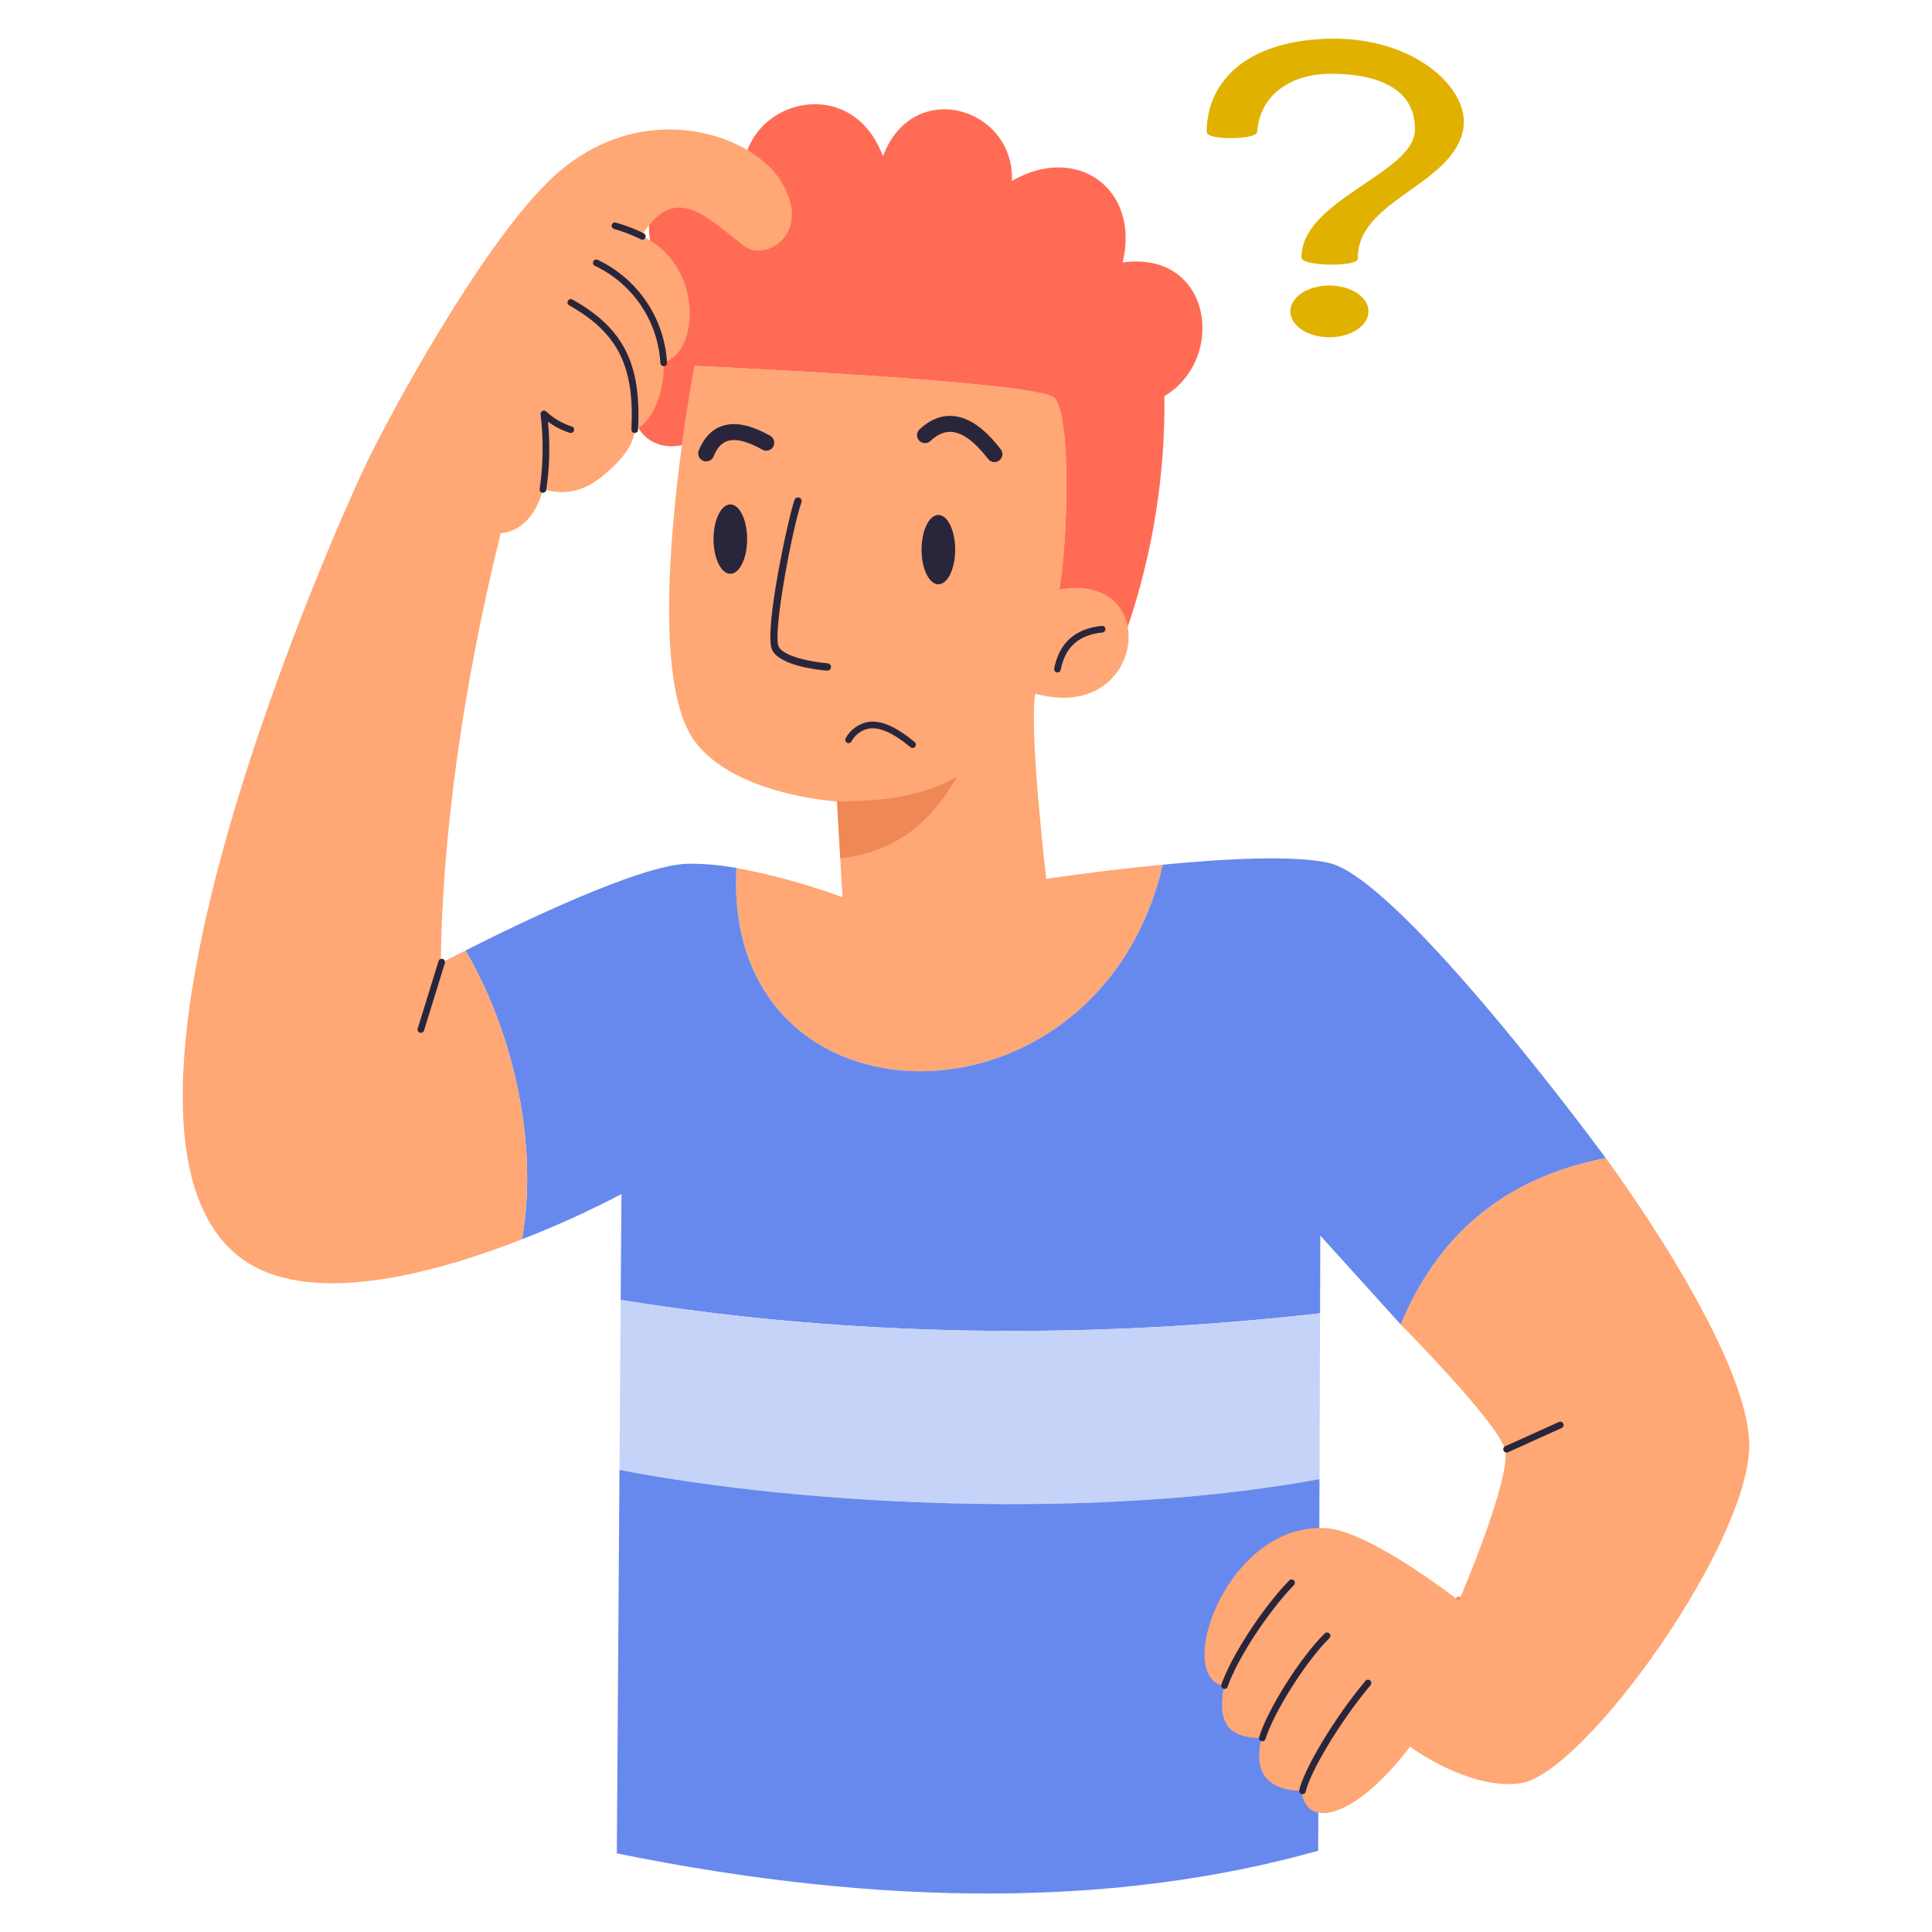 <?xml version="1.0" encoding="utf-8"?><!-- Скачано с сайта svg4.ru / Downloaded from svg4.ru -->
<svg width="800px" height="800px" viewBox="0 0 500 500" fill="none" xmlns="http://www.w3.org/2000/svg">
<path fill-rule="evenodd" clip-rule="evenodd" d="M312.3 34.238C312.238 21.504 322.13 10.449 344.271 10.01C366.412 9.571 381.19 23.44 378.544 34.18C375.093 48.19 351.037 52.125 351.428 66.905C351.488 69.153 336.842 68.951 336.842 66.705C336.505 51.983 365.72 44.869 366.162 33.905C366.548 24.297 358.7 19.088 344.391 19.088C334.449 19.088 326.091 24.209 325.361 34.124C325.235 36.224 312.311 36.337 312.3 34.239V34.238Z" fill="#E1B100"/>
<path fill-rule="evenodd" clip-rule="evenodd" d="M344.051 73.89C349.63 73.89 354.16 76.89 354.16 80.59C354.16 84.29 349.63 87.285 344.051 87.285C338.472 87.285 333.942 84.285 333.942 80.59C333.942 76.895 338.472 73.89 344.051 73.89Z" fill="#E1B100"/>
<path d="M300.942 223.777C284.188 295.565 186.823 294.261 190.599 224.635C199.936 226.39 209.112 228.916 218.031 232.189L216.623 207.408C216.623 207.408 189.844 205.856 179.613 191.574C169.897 178.013 173.193 139.424 176.489 115.219C178.137 103.169 179.75 94.689 179.75 94.689C179.75 94.689 268.327 98.637 272.79 102.929C277.253 107.221 276.429 139.252 274.163 152.607C284.909 150.719 290.643 155.868 291.844 162.254C293.63 171.867 285.115 184.33 267.949 179.523C266.199 188.45 270.765 227.451 270.765 227.451C270.765 227.451 284.738 225.322 300.942 223.777Z" fill="#FFA775"/>
<path d="M214.08 173.556C214.056 173.556 214.032 173.556 214.008 173.556C212.794 173.464 202.088 172.539 199.865 168.287C197.519 163.803 204.082 133.587 205.627 129.351C205.67 129.234 205.735 129.126 205.82 129.034C205.904 128.942 206.005 128.868 206.119 128.815C206.232 128.763 206.354 128.733 206.479 128.727C206.603 128.722 206.728 128.741 206.845 128.784C206.962 128.827 207.07 128.892 207.162 128.977C207.254 129.061 207.328 129.162 207.381 129.276C207.433 129.389 207.463 129.511 207.469 129.636C207.474 129.76 207.455 129.885 207.412 130.002C205.187 136.102 199.831 164.123 201.549 167.402C202.857 169.902 209.973 171.34 214.149 171.657C214.274 171.662 214.396 171.691 214.51 171.743C214.623 171.795 214.726 171.869 214.811 171.96C214.895 172.051 214.962 172.159 215.005 172.276C215.049 172.393 215.069 172.517 215.064 172.642C215.059 172.767 215.03 172.889 214.978 173.003C214.926 173.116 214.852 173.219 214.761 173.304C214.67 173.388 214.562 173.455 214.445 173.498C214.328 173.542 214.204 173.562 214.079 173.557L214.08 173.556Z" fill="#29263B"/>
<path d="M236.182 193.589C235.98 193.59 235.784 193.519 235.63 193.389C231.288 189.74 227.672 188.108 224.872 188.544C223.912 188.735 223.008 189.138 222.223 189.724C221.439 190.309 220.795 191.062 220.339 191.927C220.279 192.022 220.2 192.105 220.108 192.17C220.016 192.235 219.912 192.281 219.802 192.306C219.692 192.331 219.579 192.333 219.468 192.314C219.356 192.295 219.25 192.254 219.155 192.194C219.06 192.134 218.977 192.055 218.912 191.963C218.847 191.871 218.801 191.767 218.776 191.657C218.751 191.547 218.749 191.434 218.768 191.323C218.787 191.211 218.828 191.105 218.888 191.01C219.475 189.937 220.293 189.008 221.282 188.288C222.271 187.569 223.407 187.077 224.608 186.848C227.96 186.332 231.928 188.036 236.733 192.075C236.868 192.188 236.964 192.34 237.01 192.51C237.055 192.68 237.048 192.86 236.987 193.025C236.927 193.191 236.818 193.334 236.674 193.435C236.53 193.536 236.358 193.59 236.182 193.59V193.589Z" fill="#29263B"/>
<path d="M257.363 119.586C257.048 119.587 256.736 119.515 256.453 119.376C256.169 119.238 255.922 119.036 255.729 118.786C252.324 114.368 249.163 112.009 246.329 111.775C244.467 111.625 242.652 112.392 240.783 114.131C240.383 114.503 239.851 114.701 239.305 114.682C238.759 114.662 238.243 114.426 237.871 114.026C237.499 113.626 237.301 113.094 237.32 112.548C237.34 112.002 237.576 111.486 237.976 111.114C240.702 108.579 243.619 107.419 246.668 107.669C250.757 108.007 254.787 110.821 258.988 116.269C259.223 116.574 259.368 116.938 259.407 117.321C259.445 117.704 259.376 118.09 259.206 118.435C259.036 118.78 258.773 119.071 258.447 119.275C258.12 119.478 257.743 119.586 257.358 119.586H257.363Z" fill="#29263B"/>
<path d="M182.75 119.4C182.413 119.4 182.08 119.317 181.782 119.158C181.484 119 181.23 118.77 181.042 118.49C180.853 118.21 180.736 117.888 180.702 117.552C180.667 117.217 180.715 116.878 180.842 116.565C182.163 113.311 184.17 111.194 186.808 110.273C190.163 109.101 194.251 109.918 199.308 112.773C199.547 112.904 199.758 113.081 199.929 113.294C200.099 113.508 200.225 113.752 200.3 114.015C200.375 114.277 200.397 114.552 200.365 114.823C200.333 115.094 200.247 115.356 200.113 115.593C199.979 115.831 199.799 116.04 199.583 116.207C199.368 116.374 199.121 116.497 198.858 116.569C198.594 116.64 198.32 116.658 198.049 116.622C197.778 116.587 197.518 116.497 197.282 116.36C193.382 114.16 190.314 113.423 188.17 114.167C186.679 114.687 185.532 115.98 184.67 118.118C184.515 118.499 184.249 118.825 183.906 119.053C183.564 119.282 183.161 119.402 182.75 119.4Z" fill="#29263B"/>
<path d="M301.354 102.517C301.579 122.823 298.363 143.021 291.844 162.254C290.644 155.868 284.909 150.719 274.163 152.607C276.429 139.252 277.253 107.22 272.79 102.929C268.327 98.638 179.75 94.689 179.75 94.689C179.75 94.689 178.137 103.169 176.489 115.219C166.498 117.211 160.559 107.838 166.289 98.809C155.681 90.466 158.084 72.579 170.689 70.109C161.179 49.682 178.448 34.747 192.318 45.15C192.387 25.993 220.333 18.302 228.504 40.45C236.297 19.75 262.664 27.885 261.875 46.836C278.56 37.086 295.142 48.793 290.542 67.916C313.783 64.786 317.456 92.938 301.354 102.517Z" fill="#FF6B55"/>
<path d="M273.67 174.037C273.615 174.037 273.56 174.032 273.506 174.021C273.284 173.978 273.087 173.848 272.96 173.661C272.833 173.474 272.784 173.244 272.826 173.021C274.107 166.389 278.252 162.673 285.146 161.979C285.373 161.956 285.599 162.024 285.775 162.168C285.951 162.312 286.063 162.52 286.086 162.747C286.109 162.973 286.041 163.2 285.897 163.376C285.753 163.552 285.545 163.664 285.318 163.687C279.183 164.305 275.647 167.465 274.512 173.346C274.473 173.541 274.368 173.716 274.215 173.842C274.061 173.968 273.869 174.037 273.67 174.037Z" fill="#29263B"/>
<path fill-rule="evenodd" clip-rule="evenodd" d="M242.849 133.268C245.249 133.268 247.196 137.292 247.196 142.246C247.196 147.2 245.249 151.223 242.849 151.223C240.449 151.223 238.503 147.2 238.503 142.246C238.503 137.292 240.449 133.268 242.849 133.268Z" fill="#29263B"/>
<path fill-rule="evenodd" clip-rule="evenodd" d="M189.01 130.545C191.41 130.545 193.356 134.566 193.356 139.52C193.356 144.474 191.41 148.497 189.01 148.497C186.61 148.497 184.663 144.477 184.663 139.52C184.663 134.563 186.61 130.545 189.01 130.545Z" fill="#29263B"/>
<path d="M384.3 422.868C384.176 422.868 384.053 422.842 383.94 422.79C383.827 422.738 383.727 422.662 383.646 422.568L376.876 414.621C376.728 414.448 376.656 414.223 376.674 413.996C376.692 413.769 376.8 413.559 376.973 413.411C377.146 413.263 377.371 413.191 377.598 413.209C377.825 413.227 378.035 413.335 378.183 413.508L384.953 421.455C385.059 421.58 385.127 421.732 385.149 421.895C385.171 422.057 385.147 422.222 385.078 422.371C385.01 422.52 384.9 422.646 384.762 422.734C384.624 422.823 384.464 422.87 384.3 422.87V422.868Z" fill="#E58B59"/>
<path d="M343.857 223.3C362.5 227.385 415.577 299.723 415.577 299.723C389.038 304.872 371.977 319.91 362.534 342.809L341.694 319.772L341.626 339.891C281.133 346.723 220.949 346.071 161.246 336.526H160.628L160.834 309.026C152.473 313.399 143.877 317.308 135.085 320.734C139.479 295.877 132.716 266.867 120.459 245.993C133.986 239.127 165.365 223.952 177.794 223.54C182.086 223.486 186.374 223.855 190.594 224.64C186.818 294.266 284.183 295.57 300.937 223.782C316.735 222.232 334.656 221.271 343.857 223.3Z" fill="#6789ED"/>
<path d="M341.626 339.888L341.488 382.837H341.214C283.776 393.446 208.658 389.704 160.593 380.468H160.319L160.628 336.523H161.246C220.949 346.068 281.133 346.72 341.626 339.888Z" fill="#C6D3F8"/>
<path d="M341.488 382.837L341.145 478.967C289.456 493.507 228.952 493.736 159.632 479.653L160.319 380.468H160.593C208.658 389.704 283.776 393.446 341.214 382.837H341.488Z" fill="#6789ED"/>
<path d="M216.623 207.408C228.28 207.382 238.683 206.173 247.658 201.042C239.727 214.958 229.789 220.703 217.458 222.142L216.623 207.408Z" fill="#F08855"/>
<path d="M362.534 342.806C362.534 342.806 387.425 367.906 389.447 374.965C391.469 382.024 377.582 414.272 377.582 414.272C377.582 414.272 354.727 396.354 343.373 395.509C317.889 393.609 303.483 433.745 316.763 436.357C315.128 445.315 317.263 449.75 326.451 449.812C324.264 459.312 328.37 463.171 336.878 463.535C337.778 473.055 350.003 471.544 364.92 452.027C364.92 452.027 379.992 463.281 393.343 461.533C410.097 459.339 453.771 397.933 452.69 373.077C451.609 348.221 415.577 299.72 415.577 299.72C389.038 304.869 371.975 319.907 362.534 342.806Z" fill="#FFA775"/>
<path d="M316.9 437.1C316.805 437.1 316.711 437.084 316.622 437.053C316.407 436.979 316.23 436.823 316.13 436.618C316.03 436.414 316.015 436.178 316.089 435.963C318.602 428.638 326.803 416.047 333.64 409.018C333.719 408.937 333.813 408.873 333.916 408.828C334.02 408.784 334.132 408.76 334.244 408.759C334.357 408.757 334.469 408.778 334.574 408.82C334.679 408.862 334.774 408.924 334.855 409.003C334.936 409.082 335 409.176 335.045 409.279C335.089 409.383 335.113 409.495 335.114 409.607C335.116 409.72 335.095 409.832 335.053 409.937C335.011 410.042 334.949 410.137 334.87 410.218C328.176 417.099 320.158 429.391 317.712 436.518C317.654 436.688 317.545 436.835 317.399 436.939C317.254 437.044 317.079 437.1 316.9 437.1Z" fill="#29263B"/>
<path d="M326.685 450.646C326.55 450.646 326.418 450.615 326.298 450.554C326.177 450.494 326.073 450.406 325.993 450.298C325.913 450.189 325.86 450.064 325.838 449.931C325.815 449.799 325.824 449.663 325.864 449.534C328.122 442.234 336.688 428.711 342.84 422.734C343.003 422.575 343.223 422.487 343.451 422.49C343.679 422.493 343.896 422.586 344.056 422.75C344.215 422.913 344.302 423.133 344.3 423.361C344.297 423.588 344.203 423.806 344.04 423.965C338.157 429.685 329.659 443.091 327.508 450.046C327.453 450.221 327.343 450.373 327.195 450.481C327.047 450.589 326.868 450.647 326.685 450.646Z" fill="#29263B"/>
<path d="M337.085 464.338C337.025 464.338 336.965 464.332 336.906 464.319C336.796 464.296 336.691 464.251 336.598 464.187C336.505 464.124 336.426 464.042 336.364 463.948C336.303 463.853 336.261 463.748 336.24 463.637C336.219 463.526 336.221 463.412 336.244 463.302C337.3 458.326 344.862 445.159 353.403 434.985C353.552 434.822 353.759 434.722 353.979 434.707C354.2 434.692 354.418 434.763 354.587 434.905C354.757 435.047 354.865 435.249 354.89 435.469C354.914 435.689 354.853 435.909 354.718 436.085C346.469 445.911 338.918 458.974 337.924 463.653C337.884 463.846 337.779 464.02 337.626 464.144C337.473 464.269 337.282 464.338 337.085 464.338Z" fill="#29263B"/>
<path d="M389.9 375.93C389.704 375.93 389.514 375.862 389.361 375.739C389.209 375.616 389.103 375.444 389.062 375.252C389.02 375.06 389.046 374.86 389.134 374.685C389.222 374.51 389.367 374.37 389.546 374.289L403.436 368.007C403.539 367.961 403.65 367.935 403.762 367.931C403.875 367.928 403.987 367.946 404.093 367.986C404.198 368.026 404.295 368.086 404.377 368.163C404.459 368.24 404.525 368.333 404.572 368.435C404.618 368.538 404.644 368.649 404.647 368.762C404.651 368.874 404.632 368.987 404.592 369.092C404.553 369.197 404.492 369.294 404.415 369.376C404.338 369.458 404.246 369.525 404.143 369.571L390.253 375.854C390.142 375.904 390.022 375.93 389.9 375.93Z" fill="#29263B"/>
<path d="M192.625 63.722C182.225 55.722 174.772 47.276 165.983 61.044C182.183 68.425 181.055 91.187 171.783 93.796C171.954 102.448 168.658 109.143 164.332 111.306C163.818 115.254 161.09 119 156.043 123.12C151.855 126.52 147.27 128.472 140.472 126.62C139.407 131.495 135.906 137.469 129.588 137.984C119.254 179.697 114.414 218.32 114.071 249.253C114.071 249.253 116.508 247.983 120.456 245.992C132.713 266.866 139.476 295.876 135.082 320.733C112.01 329.762 79.223 338.654 61.989 325.299C16.945 290.417 89.389 131.529 93.643 122.399C100.509 107.67 123.649 65.271 141.502 47.383C164.71 24.141 194.888 34.303 202.441 47.383C210.237 60.838 197.843 67.738 192.625 63.722Z" fill="#FFA775"/>
<path d="M164.265 112.061H164.22C163.993 112.049 163.78 111.948 163.627 111.779C163.475 111.61 163.395 111.388 163.406 111.161C164.253 94.82 159.889 86.108 147.306 79.015C147.107 78.903 146.961 78.717 146.899 78.497C146.838 78.278 146.866 78.042 146.978 77.844C147.089 77.645 147.276 77.498 147.495 77.437C147.715 77.375 147.95 77.403 148.149 77.515C161.409 84.988 166.01 94.13 165.123 111.245C165.112 111.465 165.017 111.673 164.857 111.824C164.697 111.976 164.485 112.061 164.265 112.061Z" fill="#29263B"/>
<path d="M171.771 94.761C171.553 94.761 171.344 94.679 171.185 94.53C171.026 94.382 170.929 94.178 170.915 93.961C170.605 88.632 168.868 83.484 165.885 79.056C162.902 74.629 158.784 71.085 153.961 68.796C153.857 68.748 153.764 68.68 153.687 68.596C153.61 68.512 153.55 68.413 153.512 68.306C153.473 68.199 153.456 68.085 153.463 67.971C153.469 67.857 153.497 67.745 153.547 67.642C153.597 67.54 153.667 67.448 153.752 67.372C153.838 67.297 153.938 67.239 154.046 67.203C154.154 67.167 154.269 67.152 154.382 67.161C154.496 67.169 154.607 67.2 154.709 67.252C159.807 69.671 164.16 73.417 167.312 78.097C170.465 82.777 172.301 88.219 172.628 93.852C172.643 94.079 172.566 94.302 172.416 94.473C172.266 94.643 172.055 94.747 171.828 94.762C171.809 94.763 171.79 94.762 171.771 94.761Z" fill="#29263B"/>
<path d="M166.247 62.029C166.11 62.028 165.975 61.993 165.854 61.929C163.621 60.824 161.291 59.927 158.893 59.249C158.675 59.183 158.492 59.032 158.385 58.831C158.278 58.63 158.255 58.395 158.321 58.177C158.387 57.959 158.537 57.776 158.739 57.669C158.94 57.562 159.175 57.539 159.393 57.605C161.892 58.314 164.32 59.251 166.647 60.405C166.818 60.494 166.954 60.638 167.033 60.813C167.113 60.989 167.131 61.186 167.084 61.373C167.038 61.56 166.931 61.726 166.779 61.844C166.627 61.963 166.44 62.027 166.247 62.026V62.029Z" fill="#29263B"/>
<path d="M140.517 127.535C140.466 127.535 140.415 127.53 140.365 127.521C140.254 127.501 140.147 127.46 140.052 127.399C139.956 127.338 139.874 127.259 139.81 127.166C139.745 127.073 139.7 126.968 139.676 126.857C139.652 126.747 139.65 126.632 139.671 126.521C140.603 120.121 140.679 113.625 139.899 107.204C139.88 107.028 139.917 106.851 140.002 106.697C140.088 106.543 140.219 106.418 140.378 106.341C140.537 106.264 140.715 106.238 140.89 106.266C141.064 106.294 141.225 106.375 141.352 106.498C143.241 108.254 145.492 109.576 147.947 110.37C148.167 110.429 148.354 110.572 148.468 110.769C148.582 110.966 148.613 111.201 148.554 111.42C148.496 111.64 148.352 111.828 148.155 111.942C147.958 112.056 147.724 112.087 147.504 112.028C145.454 111.385 143.527 110.401 141.804 109.117C142.398 115.014 142.248 120.963 141.356 126.823C141.322 127.021 141.219 127.201 141.066 127.331C140.912 127.462 140.718 127.534 140.517 127.535Z" fill="#29263B"/>
<path d="M108.924 267.3C108.838 267.3 108.753 267.287 108.671 267.262C108.563 267.229 108.463 267.175 108.376 267.103C108.29 267.031 108.218 266.943 108.165 266.843C108.113 266.743 108.08 266.634 108.07 266.522C108.059 266.41 108.071 266.297 108.104 266.189L113.493 248.72C113.565 248.509 113.717 248.334 113.916 248.232C114.115 248.131 114.346 248.111 114.559 248.177C114.773 248.242 114.952 248.389 115.059 248.585C115.167 248.781 115.193 249.011 115.134 249.226L109.744 266.694C109.69 266.869 109.581 267.023 109.434 267.132C109.286 267.241 109.107 267.3 108.924 267.3Z" fill="#29263B"/>
</svg>